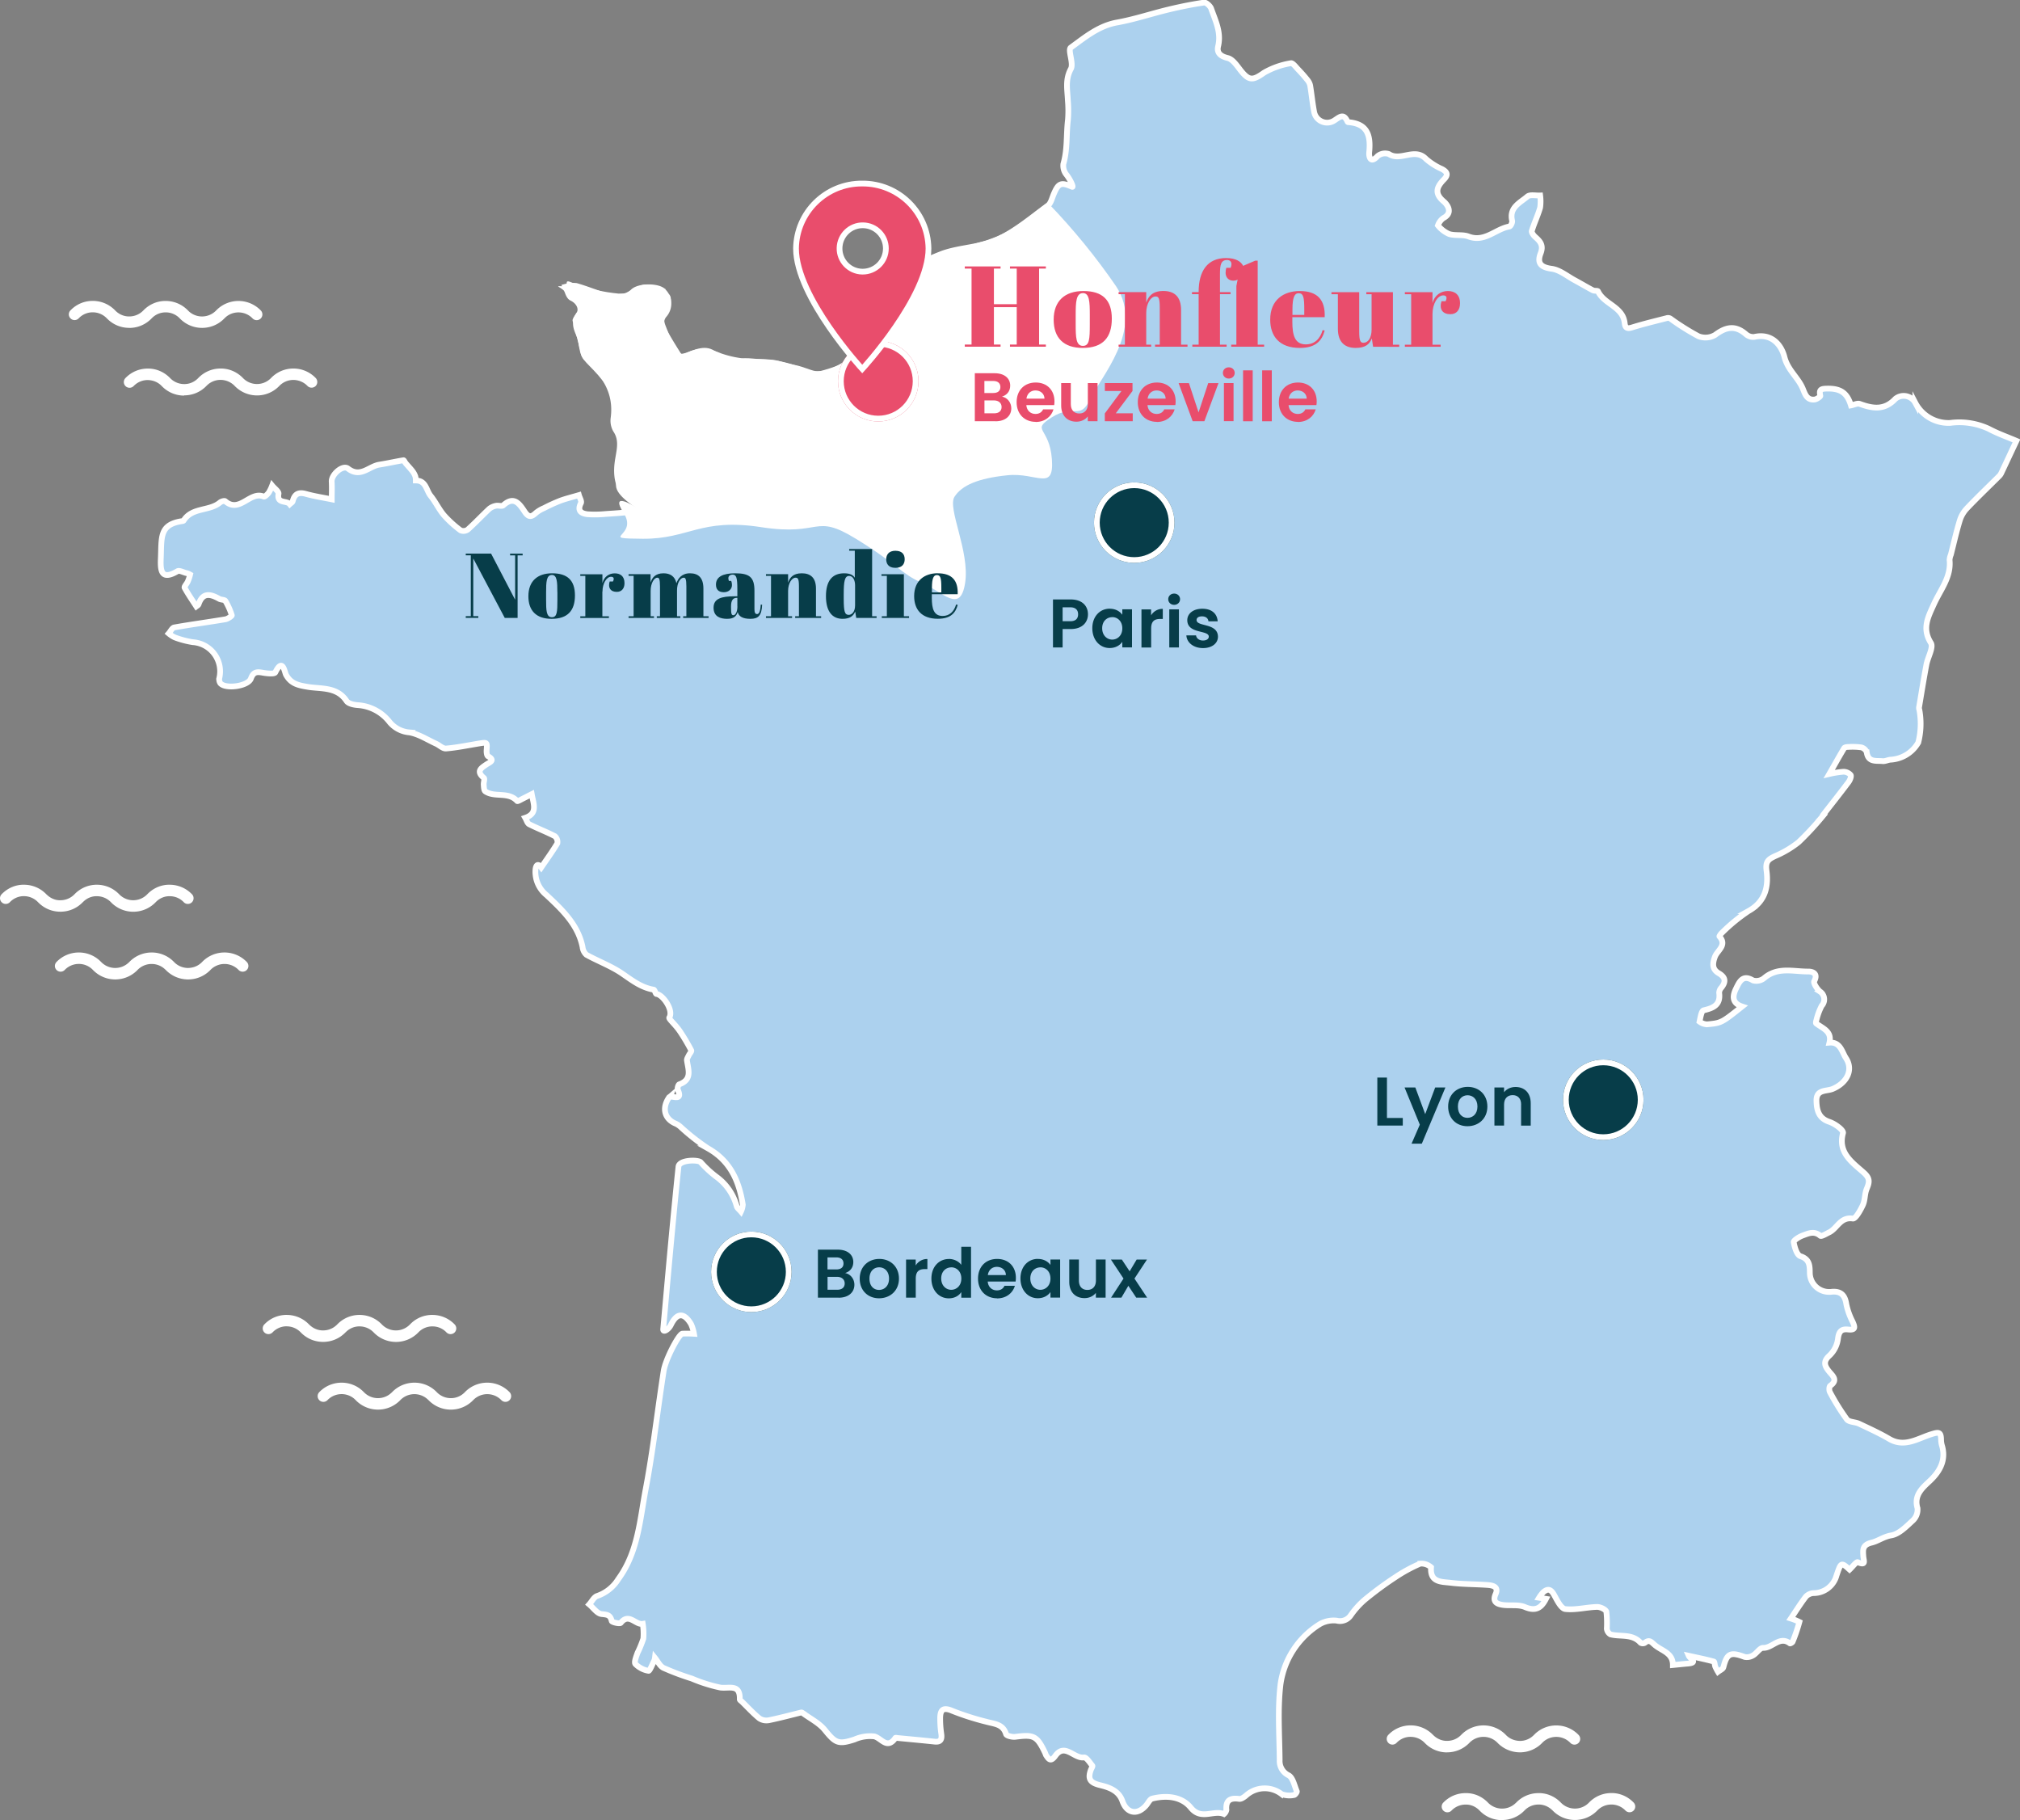 <svg xmlns="http://www.w3.org/2000/svg" id="Calque_1" data-name="Calque 1" viewBox="0 0 352.25 317.33"><rect x="0" y="0" width="352.25" height="317.33" fill="#808080" stroke="none"/><defs><style>.cls-1{isolation:isolate}.cls-1,.cls-2{fill:none}.cls-3{fill:#e94d6c}.cls-5{fill:#fff}.cls-6{fill:#073d49}.cls-2{stroke:#fff}</style></defs><g id="Groupe_16095" data-name="Groupe 16095"><g id="Groupe_16093" data-name="Groupe 16093"><g id="Groupe_16085" data-name="Groupe 16085"><g id="Groupe_16083" data-name="Groupe 16083"><path id="Tracé_32127" d="M116.9 191.17c.87.09 2.08.58 1.29-1.19-.1-.24.08-.86.26-.93 2.31-.83 1.57-2.56 1.34-4.17-.04-.27.18-.59.32-.88.14-.3.52-.7.43-.87-.59-1.13-1.24-2.23-1.95-3.29-.89-1.32-2.03-2.19-1.87-2.44.79-1.3-1.18-4.02-2.23-4.1-.19-.01-.3-.73-.51-.76-2.13-.35-3.73-1.6-5.45-2.78-1.93-1.33-4.2-2.16-6.27-3.3-.38-.35-.62-.83-.67-1.34-.79-3.93-3.58-6.52-6.29-9.07-.99-.8-1.66-1.94-1.87-3.21-.23-1.55.14-2.7.95-1.6.87-1.28 1.9-2.7 2.81-4.2.09-.46-.07-.93-.42-1.25-1.46-.76-3.02-1.35-4.49-2.09-.33-.17-.47-.74-.69-1.12 2.26-.76 1.43-2.44 1.14-4.13-.54.27-1.03.53-1.52.77-.35.17-.94.53-1.02.44-1.54-1.7-3.9-.57-5.55-1.68-.25-.17-.26-.76-.29-1.17s.21-1.02.03-1.18c-1.44-1.19-.44-1.75.51-2.39.53-.35 1.51-.67.22-1.39-.22-.12-.28-.71-.25-1.07.1-1.4.13-1.39-1.43-1.14-1.88.31-3.76.7-5.65.86-.55.05-1.15-.57-1.74-.84-1.54-.7-3.03-1.69-4.65-1.97a5 5 0 0 1-3.49-1.85 7.64 7.64 0 0 0-5.44-2.9c-.71-.04-1.71-.24-2.03-.73-1.67-2.52-4.45-2.07-6.77-2.46-1.68-.28-2.92-.54-3.78-2.1-.25-.45-.57-3.08-1.87-.42-.15.31-1.43.19-2.15.06-1-.18-1.66-.22-2.1 1-.48 1.36-4.43 1.9-5.34.83-.17-.26-.23-.57-.18-.87a5.103 5.103 0 0 0-4.62-6.29c-1.08-.17-2.14-.45-3.16-.84-.38-.18-.72-.41-1.04-.68.32-.36.59-.98.97-1.05 2.96-.53 5.95-.92 8.92-1.42.42-.07 1.15-.58 1.11-.7q-.405-1.305-1.11-2.49c-.15-.25-.74-.19-1.07-.37-1.51-.84-2.87-1.22-3.61.94-.07.2-.35.33-.4.37-.72-1.11-1.44-2.15-2.04-3.25-.1-.2.37-.68.54-1.05.18-.4.32-.82.42-1.25-.23-.13-.47-.23-.73-.28-.5-.13-1.16-.49-1.48-.3-2.87 1.69-2.98-.16-2.9-2.21.16-3.65-.29-5.89 3.61-6.51.13-.02.32-.03.37-.11 1.47-2.36 4.49-1.59 6.35-3.16.22-.18.76-.34.9-.22 2.53 2.19 4.33-1.85 6.73-.8.17.07.65-.4.87-.7.23-.39.43-.79.59-1.22.39.48 1.18 1.04 1.11 1.43-.33 1.8 1.42 1.11 1.96 1.81.18-.17.46-.31.51-.51.32-1.27 1.01-1.64 2.3-1.28 1.42.4 2.88.62 4.51.95 0-.98.05-2.04-.01-3.08-.08-1.24 1.92-3 2.84-2.29 2.17 1.68 3.66-.4 5.46-.68 1.41-.22 2.81-.54 4.22-.77.1-.01.24.35.39.53.39.46.81.9 1.18 1.37.21.28.38.59.5.92.05.23.08.47.08.71 1.79 0 1.81 1.72 2.58 2.67.86 1.06 1.45 2.35 2.33 3.39.88.98 1.85 1.86 2.9 2.64.41.17.88.12 1.24-.13 1.29-1.16 2.49-2.44 3.76-3.63.34-.27.74-.45 1.16-.53.42-.09 1.04.14 1.28-.08 1.91-1.74 2.87-.18 3.74 1.12.69 1.03 1.18.93 1.96.2.43-.35.91-.63 1.42-.84.91-.48 1.85-.9 2.8-1.28 1.07-.39 2.18-.66 3.27-.98.13.47.52 1.07.35 1.39-.71 1.4.1 1.83 1.19 1.95 1.04.07 2.08.05 3.11-.05 1.52-.1 3.04-.19 4.55-.4.64-.18 1.26-.45 1.84-.79-3.86-1.76-4.78-4.51-4.27-8.02.27-1.83.87-3.65-.34-5.44-.36-.63-.49-1.36-.39-2.07.6-4.52-1.59-7.71-4.76-10.51-.35-.45-.58-.99-.66-1.56-.19-.68-.19-1.42-.44-2.07-.51-1.31-1.21-2.42-.16-3.97.59-.87.08-2.19-1.29-2.84-.54-.26-.72-1.27-1.06-1.94.6-.16 1.23-.21 1.85-.15 1.71.49 3.38 1.17 5.08 1.71 1.72.55 3.36.71 4.86-.72.99-.95 3.95-.97 5.03-.24a2.99 2.99 0 0 1 .35 4.34c-.42.52-.59 1.2-.45 1.85.93 1.87 2.06 3.65 3.18 5.43.1.16.74.17.98.02 1.99-1.23 3.82-1.11 6.02-.18 2.08.73 4.26 1.08 6.46 1.05 2.71 0 5.4.53 7.91 1.57 3.08 1.36 5.91.04 8.5-1.87 1.58-1.17 3.28-2.15 4.67-3.06.35.11.23.06.1.03-4.79-.84-4.75-1.53-3.22-6.01 1.18-3.46 3.72-4.52 6.38-5.85 2.66-1.45 5.41-2.71 8.23-3.78 3.03-1.02 6.46-1.03 9.32-2.34 3.18-1.46 5.96-3.84 8.83-5.93.55-.4.75-1.33 1.05-2.03.82-1.93 1.27-2.11 3.21-1.27.33.14-.37-1.33-.99-2.11a2.5 2.5 0 0 1-.54-1.88c.74-2.52.49-5.13.8-7.68.09-1.14.08-2.29-.02-3.44-.08-1.84-.48-3.59.53-5.45.53-.98-.58-3.3-.01-3.72 2.46-1.78 4.84-3.79 8.06-4.37 3.03-.54 5.98-1.54 8.99-2.26 2.04-.49 4.11-.91 6.19-1.21.37-.05 1.08.6 1.24 1.06.73 2.1 1.79 4.14 1.21 6.54-.28 1.15.39 1.76 1.68 2.07.82.2 1.53 1.22 2.12 1.99 1.57 2.04 2.22 1.97 4.23.55 1.44-.82 3.02-1.38 4.66-1.64.31-.08.85.65 1.24 1.06.57.59 1.11 1.2 1.62 1.84.24.28.42.62.5.98.25 1.5.39 3.01.67 4.5a2.31 2.31 0 0 0 2.6 1.96c.34-.05.66-.17.95-.36.87-.56 1.61-1.33 2.27.17.02.05.08.13.13.13 3.44.24 3.97 2.41 3.67 5.3-.06.58.16 2.06 1.46.62.55-.45 1.28-.59 1.96-.37 2.05 1.35 4.53-1.19 6.49.86.83.72 1.77 1.32 2.78 1.76.88.48 1.17.97.37 1.79-1.23 1.26-1.8 2.41-.04 3.88.49.41 1.75 1.92-.08 2.88-.44.32-.77.76-.95 1.28.53.66 1.2 1.18 1.98 1.51 1.07.32 2.34.03 3.36.42 2.83 1.07 4.72-1.33 7.12-1.74.22-.04.54-.69.48-.98-.57-2.34 1.38-3.15 2.66-4.25.46-.39 1.47-.14 2.23-.18.09.7.09 1.42-.01 2.12-.4 1.38-1.03 2.68-1.45 4.06-.08.28.32.81.62 1.07.9.78 1.44 1.49.92 2.83-.71 1.81.15 2.46 1.94 2.7 1.39.19 2.67 1.27 3.98 1.98 1.07.58 2.11 1.2 3.19 1.77.27.14.82.02.9.19 1.06 2.26 4.33 2.65 4.64 5.51.09.85.41 1.05 1.28.78 2.03-.63 4.09-1.12 6.15-1.65.19-.03.39 0 .55.11 1.56 1.13 3.19 2.16 4.89 3.07.95.37 2.02.29 2.9-.22 1.87-1.41 3.52-1.76 5.39-.12.4.34.92.51 1.44.46 3.04-.69 4.73 1.38 5.27 3.52.58 2.27 2.35 3.52 3.18 5.46.39.93.7 2.1 2.09 1.93.37-.05 1.01-.51.98-.64-.28-1.16.2-1.24 1.21-1.26 2.29-.04 3.47.72 4.13 2.93.53-.1 1.13-.42 1.55-.26 2.25.82 4.29 1.15 6.19-.88.98-.81 2.43-.66 3.24.32.1.12.18.25.25.38a6.52 6.52 0 0 0 6.1 3.49c2.29-.3 4.62.06 6.72 1.04 1.57.84 3.27 1.43 4.81 2.09-.82 1.74-1.73 3.69-2.65 5.63-.08.18-.2.34-.33.48-1.89 1.89-3.83 3.73-5.67 5.67-.57.61-1 1.34-1.24 2.14-.59 1.94-1.04 3.94-1.54 5.91-.13.3-.21.62-.23.94.31 3.01-1.63 5.23-2.74 7.72-.98 2.19-2.12 4.19-.52 6.74.49.79-.54 2.49-.78 3.79-.47 2.49-.87 4.99-1.29 7.49 0 .13.01.26.06.38.35 1.89.29 3.84-.19 5.71a5.94 5.94 0 0 1-4.72 2.98c-.5 0-1.02.31-1.5.26-1.11-.11-2.53.26-2.77-1.55a1.39 1.39 0 0 0-.96-.85c-.76-.1-1.52-.12-2.29-.07-.23 0-.59.05-.68.2-.85 1.41-1.65 2.86-2.6 4.51q1.215-.285 2.46-.39c.49 0 .95.2 1.27.57.15.25-.12.91-.39 1.26-1.45 1.94-2.96 3.83-4.44 5.74-.08.1-.1.25-.18.34a51 51 0 0 1-4.06 4.36c-1.24.99-2.61 1.8-4.07 2.42-1.17.55-1.75.92-1.53 2.54.38 2.83-.22 5.44-3.17 7.07a31 31 0 0 0-4.64 3.81c-.18.16-.44.56-.4.6 1.38 1.54-.37 2.43-.79 3.55-.44 1.18-.51 2.18.67 2.87 1.2.7 1.28 1.49.45 2.52-.23.24-.36.55-.38.88.28 2.1-.97 2.67-2.7 3.06-.39.09-.57 1.27-.72 1.98.37.28.82.44 1.29.47 2.56-.24 2.55-.27 6.13-3.11-1.83-.6-1.68-1.89-1.03-3.18.57-1.16 1.14-2.46 2.94-1.36.67.18 1.39.03 1.93-.41 2.36-2.02 5.11-1.13 7.72-1.15.72 0 1.74.33 1.02 1.68-.18.34.48 1.34.98 1.79a1.65 1.65 0 0 1 .32 2.51c-.41.79-.72 1.63-.92 2.5-.06.18-.13.49-.05.56 1.13.88 2.8 1.37 2.32 3.36 1.93-.16 2.19 1.66 2.88 2.7 1.33 2.03.2 4.3-2.3 5.36-1.1.47-2.88.03-2.84 2.07.03 1.65.39 3.07 2.23 3.67.62.23 1.19.56 1.7.98.32.24.77.72.7.97-.95 3.47 1.65 5.15 3.66 6.95 1.13 1.02.91 1.72.46 2.82-.36.88-.27 1.94-.66 2.79-.42.91-1.28 2.43-1.75 2.36-2.17-.33-2.71 1.71-4.12 2.4-.52.25-1.36.78-1.56.6-1.07-.91-2.09-.4-3.08-.04-.61.22-1.6.85-1.55 1.15.15.89.55 2.25 1.17 2.45 1.63.53 1.62 1.68 1.64 2.9a3.355 3.355 0 0 0 3.39 3.33c.12 0 .24 0 .36-.02 1.65-.17 2.39.57 2.62 2.18.22 1.05.59 2.06 1.08 3.01.39.87.63 1.54-.77 1.38-1.24-.14-1.63.41-1.78 1.67a4.87 4.87 0 0 1-1.45 2.85c-1.18 1.05-.89 1.81-.09 2.8.61.75 1.61 1.5.2 2.49-.19.13-.22.82-.06 1.1.87 1.65 1.86 3.24 2.95 4.75.38.5 1.44.44 2.12.76 1.77.84 3.57 1.65 5.25 2.64 2.68 1.59 5.01-.07 7.36-.8 1.23-.38 1.68-.47 1.71.9 0 .32.04.65.12.96.78 2.46-.18 4.46-2 6.2-1.22 1.17-2.94 2.49-2.23 4.84.07.79-.22 1.57-.79 2.12-1.15 1.05-2.42 2.39-3.81 2.62-1.34.23-2.3 1-3.41 1.26-1.65.39-1.51 1.3-1.44 2.38.05.76.55 1.69-.98 1.03-.24-.1-.92.82-1.42 1.29-1.47-1.32-1.49-1.29-2.27 1.01a4.15 4.15 0 0 1-4.01 3.09c-.5.02-.98.24-1.33.6-.95 1.23-1.77 2.56-2.63 3.83.51.16 1.01.36 1.49.6-.32 1.17-.71 2.32-1.18 3.45-.06.14-.41.33-.46.29-1.82-1.38-3.06.85-4.7.78-.55-.02-1.09.93-1.72 1.29-.44.28-.97.39-1.48.29-2.49-.92-3.09-.64-3.71 1.79-.08.33-.62.54-.95.8-.17-.28-.32-.58-.46-.88-.12-.3-.11-.86-.27-.91-1.43-.39-2.88-.68-4.37-1.01.23.53 1.72 1.21-.17 1.37-.86.07-1.73.17-2.59.25 0-2.08-1.82-2.43-3.06-3.41-.67-.53-.98-1.15-1.85-.45-.23.12-.5.11-.72-.02-1.45-1.62-3.5-1.01-5.25-1.46-.36-.21-.59-.57-.64-.98.05-.99.03-1.98-.08-2.97-.11-.41-1.08-.86-1.64-.84-1.85.05-3.72.57-5.52.37-.72-.08-1.41-1.48-1.91-2.39-.52-.95-1.03-1.33-1.93-.55-.28.3-.53.62-.74.97l1.21.19c-.8 1.56-1.76 2.24-3.67 1.43-1.17-.5-2.67-.17-3.99-.39-.93-.16-1.71-.55-1.12-1.88.58-1.3-.54-1.52-1.46-1.58-2.13-.15-4.29-.12-6.4-.38-1.57-.19-3.61-.03-3.4-2.7-.51-.46-1.19-.69-1.88-.64a26.4 26.4 0 0 0-4.4 2.4c-1.76 1.15-3.45 2.4-5.08 3.73-1 .82-1.88 1.79-2.62 2.85-.53.82-1.53 1.21-2.48.96-.99-.11-1.99.09-2.86.56-3.79 2.31-6.34 6.2-6.94 10.6-.51 4.33-.18 8.76-.14 13.14-.07 1.12.54 2.17 1.55 2.66.77.42 1.02 1.81 1.44 2.8.05.13-.3.63-.48.64-.72.15-1.47.1-2.16-.15a4.85 4.85 0 0 0-6.26.28c-.33.26-.8.6-1.15.55-1.55-.22-2.38.22-2.23 1.94-.06.27-.2.52-.42.7-1.83-.76-3.97 1.13-5.79-1.11-1.6-1.96-4.23-2.2-6.73-1.58-.4.1-.68.72-1 1.11-1.5 1.82-3.41 1.55-4.19-.67-.66-1.89-2.42-2.43-3.91-2.79-1.8-.44-2.15-1.13-1.59-2.68.09-.24.34-.6.26-.7-.45-.55-1.05-1.51-1.47-1.45-1.72.24-3.33-2.55-4.96-.32-.82 1.13-1.14.7-1.65-.07-.05-.12-.1-.24-.14-.36-1.43-3.01-1.97-3.27-5.2-2.85-.54.07-1.54-.16-1.63-.46-.53-1.77-2.02-1.77-3.38-2.15-2.03-.5-4.02-1.13-5.96-1.9-1.62-.7-2.15-.24-2.15 1.31 0 .88.06 1.77.19 2.64.14.97-.06 1.53-1.19 1.4-2.14-.23-4.28-.42-6.43-.63-.13-.01-.33-.07-.37-.02-1.44 2.08-2.42.08-3.68-.26-1.17-.13-2.36.05-3.44.53-2.83.92-3.33.65-5.18-1.63-1.01-1.25-2.61-2.03-3.94-3.02a.3.3 0 0 0-.18-.05c-1.88.46-3.76.97-5.65 1.35-.58.11-1.18 0-1.67-.33-1.08-.88-2.02-1.92-3.02-2.89-.14-.14-.39-.28-.39-.42.09-2.75-1.82-1.85-3.37-2.05-1.72-.36-3.39-.89-5.01-1.58-1.67-.52-3.3-1.13-4.9-1.84-.65-.31-1.03-1.17-1.51-1.76-.02.17-.06.34-.13.49-.32.63-.78 1.81-.99 1.77-.86-.14-1.66-.56-2.28-1.18-.27-.32.14-1.3.36-1.95q.6-1.215 1.02-2.49c.07-.86.03-1.72-.1-2.57-1.27.23-2.42-1.98-3.84-.17-.16.2-1.52-.09-1.58-.33-.25-1.1-.81-1.1-1.79-1.21-.76-.09-1.42-1.09-2.13-1.68.46-.51.84-1.31 1.41-1.48a7.03 7.03 0 0 0 3.67-2.95c3.44-4.7 3.75-10.32 4.77-15.68 1.29-6.81 2.06-13.72 3.13-20.58.32-2.06 2.64-6.45 3.26-6.51.67-.03 1.35-.02 2.03.02q-.15-.87-.51-1.68c-1.23-2.07-2.47-2.04-3.53.15-.41.83-1.39 1.38-1.33.71.85-9.44 1.68-18.87 2.66-28.3.13-1.26 3.47-1.25 3.88-.79.86.97 1.81 1.85 2.85 2.62a9.35 9.35 0 0 1 3.43 5.06c.11.35.49.62.74.92.18-.38.29-.79.32-1.21-.65-4.11-2.18-7.62-6.08-9.81a37.6 37.6 0 0 1-4.78-3.75c-.24-.22-.51-.4-.8-.54-2-.8-2.51-2.73-1.18-4.62.07-.03.15-.1.22-.16Z" data-name="Tracé 32127" style="fill:#acd1ee;stroke-miterlimit:10;stroke:#fff"/></g></g><path id="Groupe_16087" d="M10.52 158.95c-1.4 0-2.72-.53-3.74-1.51l-.15-.15a3.4 3.4 0 0 0-2.39-1.05c-.88-.03-1.77.32-2.42.95l-.1.1a.996.996 0 1 1-1.44-1.38c.05-.05.1-.11.16-.16 1.04-1 2.41-1.55 3.85-1.5 1.44.03 2.79.62 3.79 1.66l.1.09c.66.63 1.53 1 2.43.95.91-.02 1.75-.39 2.38-1.04l.15-.15c1.04-1 2.4-1.54 3.85-1.51 1.44.03 2.79.62 3.79 1.66l.09.09a3.4 3.4 0 0 0 4.81-.09l.16-.16c1.04-1 2.41-1.55 3.85-1.5 1.44.03 2.79.62 3.79 1.66a.996.996 0 1 1-1.44 1.38 3.33 3.33 0 0 0-2.38-1.04c-.9-.04-1.77.32-2.42.95l-.1.1a5.403 5.403 0 0 1-7.64.15l-.15-.15a3.4 3.4 0 0 0-2.39-1.05c-.92-.04-1.77.32-2.42.95l-.1.09c-1 1.04-2.35 1.63-3.79 1.66h-.11Zm22.28 11.81h-.11a5.4 5.4 0 0 1-3.79-1.66l-.1-.09a3.41 3.41 0 0 0-4.81.09c-.05.05-.1.11-.16.16a5.4 5.4 0 0 1-7.63-.16l-.1-.1c-1.35-1.3-3.51-1.25-4.81.1a.996.996 0 1 1-1.44-1.38c2.06-2.15 5.49-2.22 7.63-.16l.16.16a3.407 3.407 0 0 0 4.81.09l.1-.09c2.06-2.15 5.49-2.22 7.64-.16l.15.15c.63.66 1.48 1.03 2.39 1.05.92 0 1.77-.32 2.42-.95l.09-.09a5.41 5.41 0 0 1 7.64-.16c.05.05.11.1.16.16a.996.996 0 1 1-1.44 1.38l-.09-.09a3.41 3.41 0 0 0-4.81.09c-.04.05-.1.1-.15.15a5.4 5.4 0 0 1-3.74 1.51Z" class="cls-5" data-name="Groupe 16087"/><path id="Groupe_16091" d="M22.52 57.16c-1.4 0-2.72-.53-3.74-1.51l-.16-.16a3.4 3.4 0 0 0-2.38-1.04 3.35 3.35 0 0 0-2.42.95l-.1.1c-.38.4-1.02.41-1.41.02a.987.987 0 0 1-.02-1.41l.15-.15c1.04-1 2.39-1.53 3.85-1.5 1.44.03 2.79.62 3.79 1.66l.1.1c.66.63 1.52.98 2.43.95.91-.02 1.75-.39 2.38-1.04l.15-.15c1.04-1 2.41-1.55 3.85-1.51 1.44.03 2.79.62 3.79 1.66l.1.1c1.35 1.3 3.51 1.25 4.81-.1l.16-.16a5.4 5.4 0 0 1 7.63.16.996.996 0 1 1-1.44 1.38c-1.3-1.35-3.46-1.4-4.81-.1l-.1.1c-2.06 2.15-5.49 2.21-7.63.15l-.15-.15a3.38 3.38 0 0 0-2.39-1.05 3.35 3.35 0 0 0-2.42.95l-.1.1c-1 1.04-2.34 1.63-3.78 1.66h-.11Zm9.59 11.81H32a5.4 5.4 0 0 1-3.79-1.66l-.1-.1c-.65-.63-1.5-.95-2.42-.95-.91.02-1.75.39-2.38 1.04a.996.996 0 1 1-1.44-1.38c1-1.04 2.34-1.63 3.79-1.66 1.46-.04 2.81.51 3.85 1.5l.15.15c.63.66 1.48 1.03 2.39 1.05.91.03 1.77-.32 2.42-.95l.1-.1c1-1.04 2.35-1.63 3.79-1.66 1.44-.04 2.81.51 3.85 1.5l.15.15a3.39 3.39 0 0 0 4.81.1l.09-.09c1-1.04 2.35-1.63 3.79-1.66a5.4 5.4 0 0 1 3.85 1.5l.15.15c.38.4.37 1.03-.02 1.41-.4.38-1.03.37-1.41-.02l-.1-.1c-.66-.63-1.53-.96-2.43-.95-.91.02-1.75.39-2.38 1.04l-.15.15a5.35 5.35 0 0 1-3.85 1.51 5.4 5.4 0 0 1-3.79-1.66l-.1-.1c-.66-.63-1.53-.96-2.43-.95-.91.02-1.75.39-2.38 1.04l-.16.16c-1.01.97-2.33 1.5-3.74 1.5Z" class="cls-5" data-name="Groupe 16091"/><path id="Groupe_16088" d="M56.33 233.95c-1.4 0-2.72-.53-3.74-1.51l-.15-.15a3.4 3.4 0 0 0-2.39-1.05c-.87-.04-1.77.32-2.42.95l-.1.1a.996.996 0 1 1-1.44-1.38c.05-.05.1-.11.16-.16a5.3 5.3 0 0 1 3.85-1.5c1.44.03 2.79.62 3.79 1.66l.1.09c.66.63 1.52.98 2.43.95.91-.02 1.75-.39 2.38-1.04l.15-.15c1.04-1 2.41-1.54 3.85-1.51s2.79.62 3.79 1.66l.09.09a3.4 3.4 0 0 0 4.81-.09l.16-.16a5.3 5.3 0 0 1 3.85-1.5c1.44.03 2.79.62 3.79 1.66a.996.996 0 1 1-1.44 1.38 3.33 3.33 0 0 0-2.38-1.04 3.34 3.34 0 0 0-2.42.95l-.1.1a5.403 5.403 0 0 1-7.64.15l-.15-.15a3.4 3.4 0 0 0-2.39-1.05c-.91-.03-1.77.32-2.42.95l-.1.09c-1 1.04-2.35 1.63-3.79 1.66h-.11Zm22.29 11.81h-.11a5.4 5.4 0 0 1-3.79-1.66l-.1-.09a3.41 3.41 0 0 0-4.81.09c-.05.05-.1.11-.16.16a5.4 5.4 0 0 1-7.63-.16l-.1-.1c-1.35-1.3-3.51-1.25-4.81.1a.996.996 0 1 1-1.44-1.38c2.06-2.15 5.49-2.22 7.63-.16l.16.16a3.407 3.407 0 0 0 4.81.09l.1-.09c2.06-2.15 5.49-2.22 7.64-.16l.15.15c.63.66 1.48 1.03 2.39 1.05s1.77-.32 2.42-.95l.09-.09a5.41 5.41 0 0 1 7.64-.16c.05.05.11.1.16.16a.996.996 0 1 1-1.44 1.38l-.09-.09a3.41 3.41 0 0 0-4.81.09c-.04.05-.1.1-.15.15a5.4 5.4 0 0 1-3.74 1.51Z" class="cls-5" data-name="Groupe 16088"/><path id="Groupe_16089" d="M252.33 305.52c-1.4 0-2.72-.53-3.74-1.51l-.16-.16a3.4 3.4 0 0 0-2.38-1.04c-.9-.03-1.77.32-2.42.95l-.1.1c-.39.4-1.02.4-1.41.02-.4-.39-.4-1.02-.02-1.42l.15-.15c1.04-1 2.42-1.53 3.85-1.5 1.44.03 2.79.62 3.79 1.66l.1.09c.66.63 1.54.99 2.43.95.91-.02 1.75-.39 2.38-1.04l.15-.15c2.15-2.06 5.57-2 7.64.15l.1.1c.65.63 1.51.94 2.42.95.91-.02 1.75-.39 2.38-1.04l.16-.16c2.14-2.06 5.57-1.99 7.63.16a.996.996 0 1 1-1.44 1.38c-1.3-1.35-3.46-1.4-4.81-.1l-.1.1a5.38 5.38 0 0 1-3.78 1.65 5.46 5.46 0 0 1-3.85-1.5l-.16-.16a3.407 3.407 0 0 0-4.81-.09l-.1.1a5.38 5.38 0 0 1-3.78 1.65h-.11Zm9.59 11.81c-1.42 0-2.84-.55-3.9-1.66l-.1-.1c-.65-.63-1.49-.99-2.42-.95-.91.02-1.75.39-2.38 1.04a.996.996 0 1 1-1.44-1.38c1-1.04 2.34-1.63 3.79-1.66 1.45-.05 2.81.5 3.85 1.5l.16.16a3.407 3.407 0 0 0 4.81.09l.1-.09c1-1.04 2.35-1.63 3.79-1.66 1.43-.05 2.81.5 3.85 1.5l.15.15c1.3 1.35 3.46 1.4 4.81.1l.1-.1c1-1.04 2.34-1.63 3.78-1.66 1.42-.05 2.81.5 3.85 1.5l.16.16a.996.996 0 1 1-1.44 1.38l-.09-.09a3.38 3.38 0 0 0-2.43-.95c-.91.02-1.75.39-2.38 1.04l-.15.15c-2.15 2.06-5.58 1.99-7.64-.15l-.1-.09c-.66-.63-1.53-.98-2.43-.95-.91.02-1.75.39-2.38 1.04-.05.05-.1.11-.16.16-1.04 1-2.39 1.5-3.74 1.5Z" class="cls-5" data-name="Groupe 16089"/><g id="Paris" class="cls-1"><g class="cls-1"><path d="M186.7 109.67h-1.4v3.21h-1.68v-8.37h3.08c2.02 0 3.02 1.14 3.02 2.59 0 1.27-.86 2.57-3.02 2.57m-.07-1.36c.95 0 1.37-.47 1.37-1.21s-.42-1.22-1.37-1.22h-1.33v2.43zm6.89-2.18c1.07 0 1.8.5 2.19 1.05v-.95h1.69v6.64h-1.69v-.97c-.4.58-1.15 1.08-2.21 1.08-1.68 0-3.02-1.38-3.02-3.45s1.34-3.41 3.03-3.41Zm.43 1.47c-.9 0-1.75.67-1.75 1.93s.85 1.98 1.75 1.98 1.76-.7 1.76-1.96-.84-1.96-1.76-1.96Zm6.78 5.29h-1.68v-6.64h1.68v1.03a2.32 2.32 0 0 1 2.04-1.13v1.76h-.44c-1 0-1.59.38-1.59 1.67v3.31Zm2.99-8.42c0-.55.43-.98 1.03-.98s1.03.43 1.03.98-.44.98-1.03.98-1.03-.43-1.03-.98m.18 1.77h1.68v6.64h-1.68zm5.88 6.75c-1.67 0-2.83-.97-2.9-2.21h1.69c.06.5.53.89 1.2.89s1.02-.3 1.02-.68c0-1.19-3.75-.43-3.75-2.87 0-1.1.98-1.99 2.63-1.99s2.58.88 2.67 2.19h-1.61c-.05-.52-.46-.86-1.12-.86-.62 0-.95.25-.95.64 0 1.21 3.68.46 3.73 2.89 0 1.14-1 2-2.61 2" class="cls-6"/></g></g><g id="Bordeaux" class="cls-1"><g class="cls-1"><path d="M146.24 226.24h-3.61v-8.37h3.45c1.75 0 2.72.91 2.72 2.16 0 1.02-.61 1.66-1.43 1.92.95.17 1.62 1.04 1.62 2.03 0 1.33-1.02 2.27-2.76 2.27Zm-.4-7.02h-1.54v2.1h1.54c.79 0 1.25-.36 1.25-1.04s-.46-1.06-1.25-1.06m.12 3.39h-1.65v2.25H146c.82 0 1.3-.4 1.3-1.1s-.52-1.15-1.33-1.15Zm7.33 3.74c-1.92 0-3.37-1.34-3.37-3.43s1.5-3.43 3.42-3.43 3.42 1.33 3.42 3.43-1.54 3.43-3.47 3.43m0-1.46c.89 0 1.74-.65 1.74-1.97s-.83-1.97-1.72-1.97-1.69.64-1.69 1.97.77 1.97 1.67 1.97m6.39 1.35H158v-6.64h1.68v1.03a2.32 2.32 0 0 1 2.04-1.13v1.76h-.44c-1 0-1.59.38-1.59 1.67v3.31Zm5.78-6.75c.88 0 1.72.41 2.17 1.03v-3.15h1.7v8.88h-1.7v-.98c-.4.61-1.14 1.09-2.18 1.09-1.69 0-3.03-1.38-3.03-3.45s1.34-3.41 3.05-3.41Zm.42 1.47c-.9 0-1.75.67-1.75 1.93s.85 1.98 1.75 1.98 1.76-.7 1.76-1.96-.84-1.96-1.76-1.96Zm8 5.39c-1.93 0-3.33-1.34-3.33-3.43s1.37-3.43 3.33-3.43 3.27 1.31 3.27 3.29c0 .22-.01.43-.05.65h-4.86c.08.98.76 1.54 1.6 1.54.72 0 1.12-.36 1.33-.8h1.81c-.36 1.22-1.46 2.2-3.11 2.2Zm-1.62-4.05h3.15c-.02-.88-.72-1.43-1.58-1.43-.8 0-1.44.52-1.57 1.43m8.73-2.81c1.07 0 1.8.5 2.19 1.05v-.95h1.69v6.64h-1.69v-.97c-.4.58-1.15 1.08-2.21 1.08-1.68 0-3.02-1.38-3.02-3.45s1.34-3.41 3.03-3.41Zm.43 1.47c-.9 0-1.75.67-1.75 1.93s.85 1.98 1.75 1.98 1.76-.7 1.76-1.96-.84-1.96-1.76-1.96Zm11.37 5.28h-1.69v-.84c-.42.56-1.15.92-1.98.92-1.55 0-2.66-1.01-2.66-2.83v-3.9h1.68v3.66c0 1.07.59 1.64 1.48 1.64s1.49-.58 1.49-1.64v-3.66h1.69v6.64Zm3.97-2.06-1.21 2.06h-1.8l2.17-3.33-2.19-3.31h1.9l1.36 2.05 1.22-2.05h1.8l-2.18 3.31 2.21 3.33h-1.9l-1.37-2.06Z" class="cls-6"/></g></g><g id="Lyon" class="cls-1"><g class="cls-1"><path d="M241.86 187.87v7.04h2.76v1.33h-4.44v-8.37zm8.4 1.73h1.79l-4.11 9.79h-1.79l1.44-3.31-2.66-6.48h1.88l1.72 4.64 1.74-4.64Zm5.64 6.75c-1.92 0-3.37-1.34-3.37-3.43s1.5-3.43 3.42-3.43 3.42 1.33 3.42 3.43-1.54 3.43-3.47 3.43m0-1.46c.89 0 1.74-.65 1.74-1.97s-.83-1.97-1.72-1.97-1.69.64-1.69 1.97.77 1.97 1.67 1.97m9.36-2.32c0-1.07-.59-1.64-1.48-1.64s-1.5.58-1.5 1.64v3.67h-1.68v-6.64h1.68v.83c.43-.56 1.15-.92 2-.92 1.55 0 2.65 1.01 2.65 2.84v3.9h-1.68v-3.67Z" class="cls-6"/></g></g><g id="Ellipse_468" data-name="Ellipse 468"><circle cx="197.79" cy="91.12" r="7.02" class="cls-6"/><circle cx="197.79" cy="91.12" r="6.52" class="cls-2"/></g><g id="Ellipse_469" data-name="Ellipse 469"><circle cx="131.02" cy="221.74" r="7.02" class="cls-6"/><circle cx="131.02" cy="221.74" r="6.52" class="cls-2"/></g><g id="Ellipse_470" data-name="Ellipse 470"><circle cx="279.58" cy="191.74" r="7.02" class="cls-6"/><circle cx="279.58" cy="191.74" r="6.52" class="cls-2"/></g></g><path id="Tracé_32128" d="M182.96 35.6c4.27 4.44 8.17 9.22 11.66 14.3 4.99 7.51-2.82 16.01-4.55 19.74s-2.87.71-6.64 3.11-.41 1.62 0 7.32-2.64 2.26-7.76 2.79-7.92 1.74-9.22 3.74 2.71 9.57 1.85 15.04-3.84 1.56-7.48 0-4.15-3.16-11.57-7.71-5.86-.38-16.5-2.02-12.6 2.08-20.66 2.02-.7-.35-3.32-4.45 2.11-1.05 2.11-1.05-3.42-1.93-3.46-3.76.57-7.07.46-8.06-.95-1.11-1.17-2.35 1.58-3.28-.74-6.7-4.44-4.48-4.68-5.89-.77-2.82-.96-4.28-.99-1.15 0-2.53 1.5-1.16 0-2.06-.8-.38-1.56-1.61-2.35-1.33-.75-1.29-.09-1.44 1.88-.57c2.56.98 5.25 1.6 7.98 1.86 1.25-.06.85.12 2.46-.74s2.14-1.09 3.53-.55c.88.35 1.73.78 2.53 1.29 0 0 .77.05.56 1.61s-1.71 2.03-.89 4.01 1.69 5.05 2.94 4.86 3.35-1.66 5.26-.69 1.82 1.2 3.48 1.53 1.16-.24 3.49 0 3.27-.02 5.21.6 1.83.29 4.05 1.07 2.02.7 4.31 0 6.14-2.67 6.46-4.13-2.01-.59-2.01-.59-.85-.32-.41-3.1.72-3.4 1.69-4.6-.05-1.7 1.86-2.43 6.47-3.31 8.42-4 2.85-1.65 5.1-1.91c1.61-.24 3.2-.61 4.75-1.13 2.04-.53 3.99-1.32 5.82-2.37 1.47-.96 2.88-2 4.22-3.14 0 0 1.48-1.09 1.71-1.3s.53.12.53.12Z" class="cls-5" data-name="Tracé 32128"/><g id="Ellipse_471" data-name="Ellipse 471"><circle cx="153.15" cy="66.46" r="7.02" class="cls-3"/><circle cx="153.15" cy="66.46" r="6.52" class="cls-2"/></g><g id="Normandie-3" class="cls-1"><g class="cls-1"><path d="M90.26 107.73h-2.24l-5.49-10.36v10.05h.88v.3h-2.19v-.3h.88v-10.6h-.88v-.3h4.42l4.19 8.04v-7.73h-.88v-.3h2.19v.3h-.88zm6.03-7.78c2.69 0 3.97 1.26 3.97 3.86s-1.22 4.08-4.07 4.08c-2.69 0-4.05-1.44-4.05-3.94 0-2.62 1.57-4 4.15-4m.9 3.27c0-1.73-.05-2.98-.94-2.98-.98 0-1.02 1.25-1.02 3.06v1.25c0 1.86.03 3.06 1.01 3.06.91 0 .96-.94.96-3.03v-1.36Zm7.85-.06v4.29h1.14v.29h-4.99v-.29h.88v-7.04h-.88v-.29h3.86v1.54c.29-1.14 1.18-1.7 2.15-1.7s1.7.5 1.7 1.71c0 .91-.48 1.52-1.34 1.52-1.07 0-1.58-.67-1.25-1.81h.58c.32-.66 0-.82-.34-.82-.77 0-1.49 1.15-1.49 2.59Zm8.4-3.05v1.47c.26-.8.78-1.63 2.26-1.63 1.14 0 1.98.5 2.26 1.73.26-.8.91-1.73 2.35-1.73s2.35.74 2.35 2.67v4.82h.9v.29h-4.43v-.29h.56v-5.2c0-1.36-.18-1.52-.46-1.52-.58 0-1.17.86-1.17 2.21v4.51h.58v.29h-4.11v-.29h.56v-5.2c0-1.36-.18-1.52-.46-1.52-.59 0-1.17 1.01-1.17 2.3v4.42h.58v.29h-4.43v-.29h.88v-7.04h-.88v-.29h3.86Zm15.14 3.86v-1.23c0-2.03-.18-2.56-.82-2.56-.29 0-.75.13-.75.64 0 .13.03.29.1.46h.4c.08.21.13.42.13.72 0 .75-.61 1.25-1.41 1.25-.99 0-1.38-.54-1.38-1.33 0-1.34 1.17-1.97 3.35-1.97 2.51 0 3.36.7 3.36 3.03v3.25c0 .66.19.83.46.83.29 0 .56-.3.64-1.65l.24.02c-.08 1.92-.67 2.46-2.05 2.46-1.3 0-2.02-.4-2.21-1.18-.26.77-.72 1.18-1.84 1.18s-2.37-.34-2.37-1.94 1.39-1.99 3.68-1.99h.46Zm0 1.75v-1.49h-.11c-.67 0-.99.48-.99 1.46v.26c0 1.15.11 1.31.42 1.31s.69-.51.69-1.54Zm8.85-5.61v1.47c.27-.8.8-1.63 2.38-1.63 1.49 0 2.48.74 2.48 2.67v4.82h.9v.29h-4.53v-.29h.66v-5.2c0-1.36-.19-1.52-.59-1.52-.67 0-1.3 1.01-1.3 2.3v4.42h.69v.29h-4.55v-.29h.88v-7.04h-.88v-.29zm11.71 6.5c-.34.8-.96 1.28-2.21 1.28-1.78 0-2.9-1.26-2.9-3.95s1.12-3.99 3.17-3.99c.99 0 1.57.29 1.86.78v-4.72h-.98v-.29h4v11.72h.78v.29h-3.55l-.18-1.12Zm-.03-1.06v-3.49c0-.86-.34-1.65-1.04-1.65-.78 0-.94.95-.94 3.17v.83c0 2.26.19 2.79.88 2.79.46 0 1.1-.45 1.1-1.65m8.51-5.44v7.33h.9v.29h-4.75v-.29h.88v-7.04h-.94v-.29h3.92Zm-1.44-4.08c.99 0 1.58.5 1.58 1.47 0 .85-.46 1.5-1.62 1.5-1.3 0-1.6-.82-1.6-1.49 0-.78.43-1.49 1.63-1.49Zm7.33 3.92c2.51 0 3.58 1.26 3.49 3.65h-4.51v.62c0 1.89.34 3.17 1.89 3.17 1.18 0 1.98-.75 2.34-1.99l.29.05c-.37 1.38-1.2 2.43-3.47 2.43-2.85 0-4.13-1.63-4.13-3.95 0-2.77 1.89-3.99 4.11-3.99Zm.64 3.33v-.78c0-1.68-.13-2.24-.78-2.24-.56 0-.86.54-.86 2.24v.78h1.65Z" class="cls-6"/></g></g><path id="Icon_ionic-md-pin-2" d="M150.36 32c-6.31-.05-11.47 5.01-11.55 11.32 0 8.49 11.55 21.02 11.55 21.02s11.55-12.53 11.55-21.02c-.08-6.31-5.24-11.36-11.55-11.32Zm0 15.36c-2.23-.04-4.01-1.89-3.96-4.12s1.89-4.01 4.12-3.96c2.2.04 3.96 1.84 3.96 4.04 0 2.23-1.81 4.04-4.05 4.04h-.08Z" data-name="Icon ionic-md-pin-2" style="fill:#e94d6c;stroke:#fff"/><g id="Honfleur-2" class="cls-1"><g class="cls-1"><path d="M174.48 46.45v.38h-1.16v6.2h3.98v-6.2h-1.18v-.38h6.26v.38h-1.18v13.24h1.18v.38h-6.26v-.38h1.18v-6.52h-3.98v6.52h1.16v.38h-6.24v-.38h1.18V46.83h-1.18v-.38zm14.44 4.29c3.36 0 4.96 1.58 4.96 4.82s-1.52 5.1-5.08 5.1c-3.36 0-5.06-1.8-5.06-4.92 0-3.28 1.96-5 5.18-5m1.12 4.08c0-2.16-.06-3.72-1.18-3.72-1.22 0-1.28 1.56-1.28 3.82v1.56c0 2.32.04 3.82 1.26 3.82 1.14 0 1.2-1.18 1.2-3.78zm9.84-3.89v1.84c.34-1 1-2.04 2.98-2.04 1.86 0 3.1.92 3.1 3.34v6.02h1.12v.36h-5.66v-.36h.82v-6.5c0-1.7-.24-1.9-.74-1.9-.84 0-1.62 1.26-1.62 2.88v5.52h.86v.36h-5.68v-.36h1.1v-8.8h-1.1v-.36zm12.86-3.2v3.2h1.84v.36h-1.84v8.8h1.16v.36h-5.98v-.36h1.1v-8.8h-1.16v-.36h1.16v-.04c0-3.64 1.54-5.9 4.78-5.9 1.76 0 2.62.64 2.98 1.36l2.1-.9h.44v14.64h1.12v.36h-5.74v-.36h.9V49.87l.22-1.14c-.2.16-.48.2-.78.2-.8 0-1.32-.58-1.32-1.38 0-.3.06-.62.12-.86h.76c.1-.24.14-.46.14-.64 0-.52-.36-.72-.76-.72-1.08 0-1.24.88-1.24 2.4m13.9 3.01c3.14 0 4.48 1.58 4.36 4.56h-5.64v.78c0 2.36.42 3.96 2.36 3.96 1.48 0 2.48-.94 2.92-2.48l.36.06c-.46 1.72-1.5 3.04-4.34 3.04-3.56 0-5.16-2.04-5.16-4.94 0-3.46 2.36-4.98 5.14-4.98m.8 4.16v-.98c0-2.1-.16-2.8-.98-2.8-.7 0-1.08.68-1.08 2.8v.98zm12 5.56-.22-1.46c-.38.94-1.02 1.66-2.82 1.66s-3.1-.92-3.1-3.34V51.3h-1.12v-.36h4.84v6.86c0 1.7.24 1.96.74 1.96.8 0 1.42-.82 1.42-2.34V51.3h-.92v-.36h4.64v9.16h1.1v.36zm10.36-5.72v5.36h1.42v.36h-6.24v-.36h1.1v-8.8h-1.1v-.36h4.82v1.92c.36-1.42 1.48-2.12 2.68-2.12s2.12.62 2.12 2.14c0 1.14-.6 1.9-1.68 1.9-1.34 0-1.98-.84-1.56-2.26h.72c.4-.82 0-1.02-.42-1.02-.96 0-1.86 1.44-1.86 3.24" class="cls-3"/></g></g><g id="Beuzeville-2" class="cls-1"><g class="cls-1"><path d="M173.6 73.44h-3.61v-8.37h3.45c1.75 0 2.72.91 2.72 2.16 0 1.02-.61 1.66-1.43 1.92.95.17 1.62 1.04 1.62 2.03 0 1.33-1.02 2.27-2.76 2.27Zm-.4-7.02h-1.54v2.1h1.54c.79 0 1.25-.36 1.25-1.04s-.46-1.06-1.25-1.06m.12 3.39h-1.65v2.25h1.69c.82 0 1.3-.4 1.3-1.1s-.52-1.15-1.33-1.15Zm7.29 3.74c-1.93 0-3.33-1.34-3.33-3.43s1.37-3.43 3.33-3.43 3.27 1.31 3.27 3.29c0 .22-.01.43-.05.65h-4.86c.08.98.76 1.54 1.6 1.54.72 0 1.12-.36 1.33-.8h1.81c-.36 1.22-1.46 2.2-3.11 2.2Zm-1.62-4.05h3.15c-.02-.88-.72-1.43-1.58-1.43-.8 0-1.44.52-1.57 1.43m12.39 3.94h-1.69v-.84c-.42.56-1.15.92-1.98.92-1.55 0-2.66-1.01-2.66-2.83v-3.9h1.68v3.66c0 1.07.59 1.64 1.48 1.64s1.49-.58 1.49-1.64v-3.66h1.69v6.64Zm6.12-5.29-2.93 3.91h2.96v1.38h-4.87v-1.36l2.9-3.91h-2.89v-1.38h4.82v1.36Zm4.24 5.4c-1.93 0-3.33-1.34-3.33-3.43s1.37-3.43 3.33-3.43 3.27 1.31 3.27 3.29c0 .22-.01.43-.05.65h-4.86c.08.98.76 1.54 1.6 1.54.72 0 1.12-.36 1.33-.8h1.81c-.36 1.22-1.46 2.2-3.11 2.2Zm-1.62-4.05h3.15c-.02-.88-.72-1.43-1.58-1.43-.8 0-1.44.52-1.57 1.43m7.21-2.7 1.68 5.1 1.68-5.1h1.79l-2.46 6.64h-2.04l-2.45-6.64zm5.92-1.78c0-.55.43-.98 1.03-.98s1.03.43 1.03.98-.44.98-1.03.98-1.03-.43-1.03-.98m.18 1.77h1.68v6.64h-1.68zm3.34-2.22h1.68v8.88h-1.68zm3.33 0h1.68v8.88h-1.68zm6.24 8.98c-1.93 0-3.33-1.34-3.33-3.43s1.37-3.43 3.33-3.43 3.27 1.31 3.27 3.29c0 .22-.01.43-.05.65h-4.86c.08.98.76 1.54 1.6 1.54.72 0 1.12-.36 1.33-.8h1.81c-.36 1.22-1.46 2.2-3.11 2.2Zm-1.62-4.05h3.15c-.02-.88-.72-1.43-1.58-1.43-.8 0-1.44.52-1.57 1.43" class="cls-3"/></g></g></g></svg>